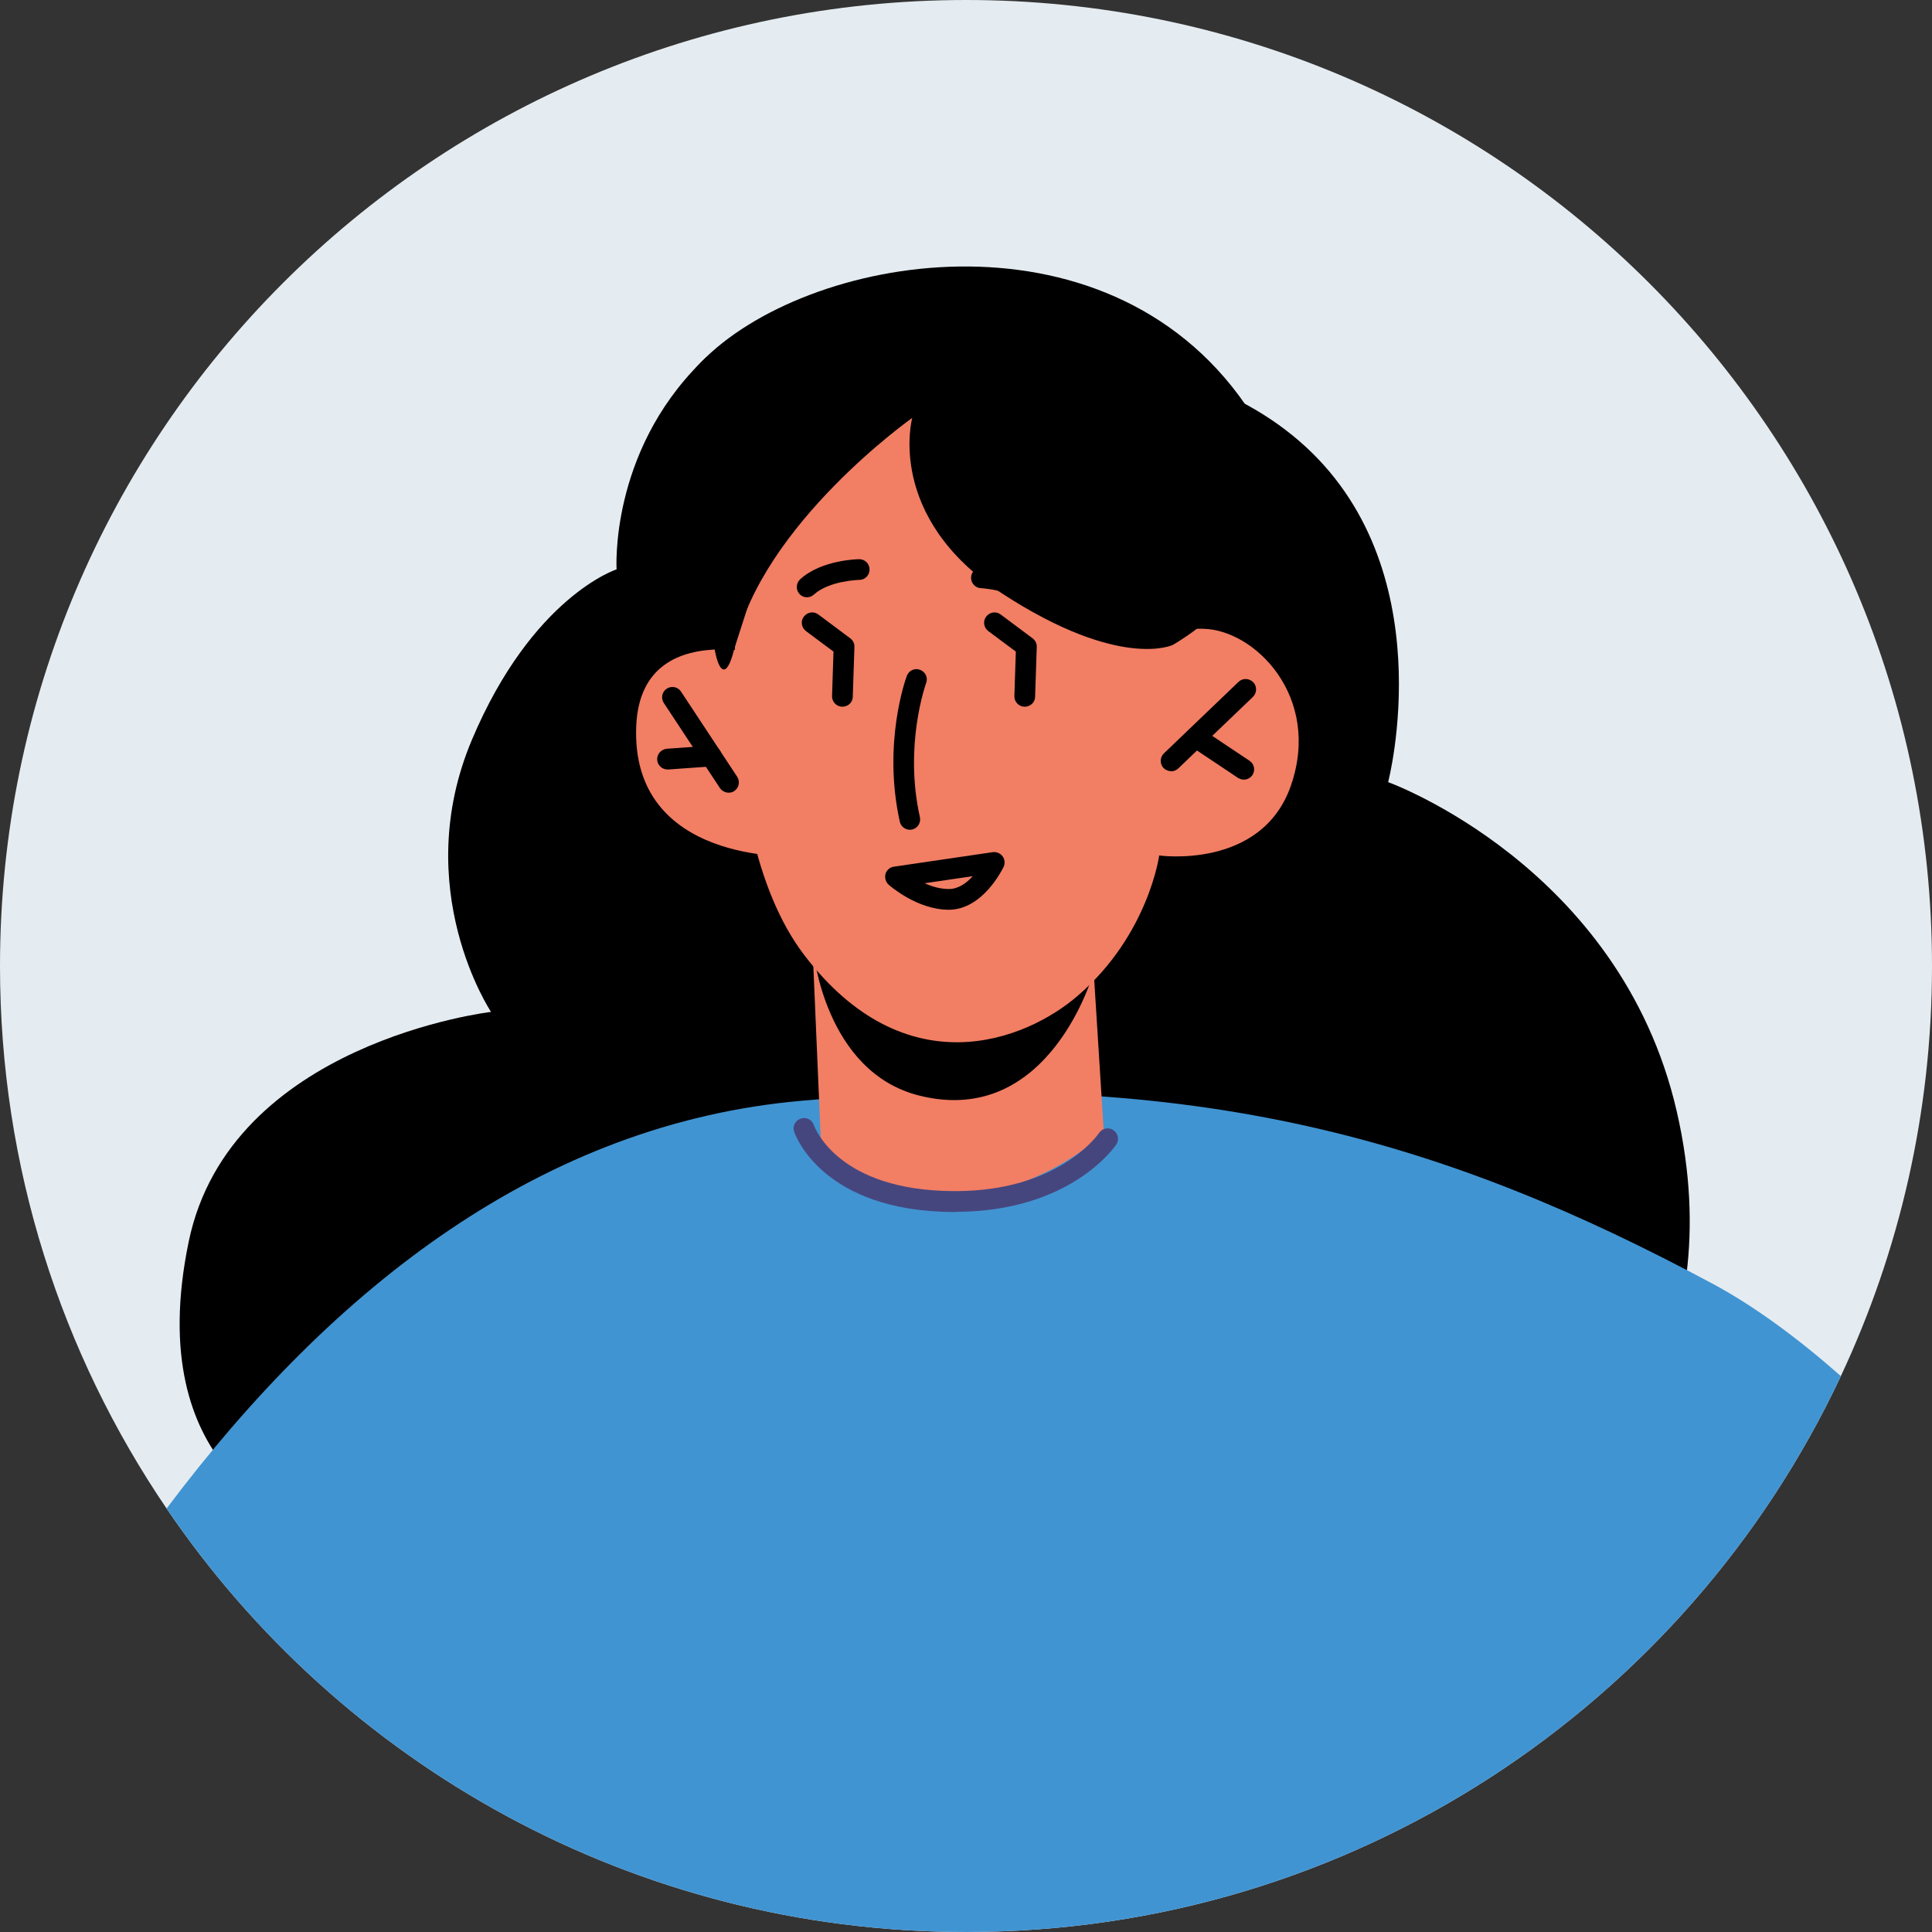 <svg width="167" height="167" viewBox="0 0 167 167" fill="none" xmlns="http://www.w3.org/2000/svg">
<rect x="0" y="0" width="167" height="167" fill="#333333" stroke="none"/>
<path d="M167 83.509C167 96.188 164.17 108.187 159.12 118.951C145.796 147.336 116.945 167 83.509 167C54.765 167 29.424 152.494 14.399 130.394C5.319 117.034 0 100.898 0 83.509C0 37.394 37.394 0 83.509 0C129.624 0 167 37.394 167 83.509Z" fill="#E5ECF1"/>
<path d="M25.807 131.379C25.807 131.379 12.16 127.278 16.315 107.31C19.897 90.099 42.444 87.467 42.444 87.467C42.444 87.467 35.352 76.829 40.796 63.935C46.026 51.56 53.297 49.214 53.297 49.214C53.297 49.214 52.67 39.184 60.586 31.323C68.501 23.461 79.247 31.699 79.247 31.699C79.247 31.699 99.663 27.257 112.271 38.092C124.878 48.945 119.989 67.606 119.989 67.606C119.989 67.606 140.047 74.841 144.936 96.063C149.825 117.267 137.164 128.657 137.164 128.657L25.807 131.361V131.379Z" fill="black"/>
<path d="M159.12 118.951C145.796 147.336 116.945 167 83.509 167C54.765 167 29.424 152.494 14.399 130.394C28.887 111.106 46.957 97.12 69.271 95.15C103.674 92.123 125.29 98.767 148.035 110.963C151.509 112.826 155.27 115.548 159.12 118.951Z" fill="#4194D2"/>
<path d="M94.541 84.028L95.418 97.961C95.418 97.961 90.422 102.743 83.688 103.227C74.608 103.889 70.973 99.09 70.973 99.09L70.185 80.733L94.523 84.028H94.541Z" fill="#F27E64"/>
<path d="M94.541 84.01C94.541 84.01 90.78 97.532 79.462 94.702C71.295 92.66 70.31 82.219 70.31 82.219L94.541 84.01Z" fill="black"/>
<path d="M64.185 45.847C64.185 45.847 60.747 71.062 69.522 82.56C78.297 94.057 88.649 89.974 93.162 86.07C99.269 80.823 100.2 73.946 100.2 73.946C100.2 73.946 109.065 75.199 111.59 67.892C114.24 60.21 108.456 54.461 104.05 54.353C99.645 54.246 99.179 55.07 99.179 55.07L100.021 46.975C100.021 46.975 71.743 18.84 64.185 45.847Z" fill="#F27E64"/>
<path d="M69.057 57.308C69.057 57.308 55.464 52.365 54.998 62.717C54.461 74.698 68.698 74.017 68.698 74.017L69.057 57.308Z" fill="#F27E64"/>
<path d="M101.364 55.75C101.364 55.75 96.833 57.935 86.661 51.327C76.489 44.718 78.853 36.122 78.853 36.122C78.853 36.122 65.94 45.238 63.523 55.858C61.105 66.496 57.864 31.484 73.068 31.34C88.273 31.179 111.536 39.811 101.346 55.75H101.364Z" fill="black"/>
<path d="M62.986 68.519C62.699 68.519 62.412 68.376 62.233 68.125L57.38 60.765C57.111 60.353 57.219 59.798 57.631 59.529C58.043 59.26 58.598 59.368 58.866 59.78L63.72 67.14C63.988 67.552 63.881 68.107 63.469 68.376C63.326 68.483 63.147 68.519 62.968 68.519H62.986Z" fill="black"/>
<path d="M101.221 66.657C100.988 66.657 100.755 66.567 100.576 66.388C100.236 66.03 100.254 65.457 100.612 65.117L107.059 58.938C107.417 58.598 107.972 58.616 108.331 58.974C108.671 59.332 108.653 59.905 108.295 60.245L101.848 66.424C101.668 66.585 101.454 66.675 101.221 66.675V66.657Z" fill="black"/>
<path d="M107.525 67.391C107.346 67.391 107.184 67.337 107.023 67.248L102.868 64.472C102.457 64.203 102.349 63.648 102.618 63.236C102.886 62.824 103.442 62.717 103.853 62.985L108.008 65.761C108.42 66.03 108.528 66.585 108.259 66.997C108.08 67.248 107.811 67.391 107.507 67.391H107.525Z" fill="black"/>
<path d="M57.702 66.513C57.237 66.513 56.843 66.155 56.807 65.69C56.771 65.188 57.147 64.776 57.631 64.722L61.41 64.454C61.893 64.4 62.323 64.794 62.377 65.278C62.412 65.779 62.036 66.191 61.553 66.245L57.774 66.513C57.774 66.513 57.738 66.513 57.702 66.513Z" fill="black"/>
<path d="M78.656 71.725C78.244 71.725 77.868 71.438 77.778 71.026C76.274 64.239 78.297 58.651 78.387 58.419C78.566 57.953 79.067 57.72 79.533 57.899C79.999 58.078 80.232 58.58 80.052 59.045C80.035 59.099 78.118 64.4 79.515 70.632C79.623 71.116 79.318 71.6 78.835 71.707C78.763 71.707 78.709 71.725 78.638 71.725H78.656Z" fill="black"/>
<path d="M82.022 78.638C79.265 78.638 76.918 76.56 76.811 76.471C76.56 76.238 76.453 75.88 76.542 75.54C76.65 75.199 76.918 74.966 77.277 74.913L85.819 73.659C86.142 73.623 86.464 73.749 86.661 74.017C86.858 74.286 86.894 74.626 86.751 74.931C86.679 75.074 84.978 78.638 82.005 78.638H82.022ZM79.927 76.345C80.554 76.632 81.27 76.847 82.022 76.847C82.846 76.847 83.545 76.328 84.082 75.737L79.927 76.345Z" fill="black"/>
<path d="M69.773 51.631C69.522 51.631 69.289 51.542 69.11 51.345C68.77 50.986 68.806 50.413 69.164 50.073C71.009 48.39 74.143 48.336 74.268 48.336C74.769 48.336 75.163 48.73 75.163 49.231C75.163 49.733 74.769 50.127 74.268 50.127C74.25 50.127 71.689 50.181 70.346 51.398C70.167 51.559 69.952 51.631 69.737 51.631H69.773Z" fill="black"/>
<path d="M89.311 52.473C89.079 52.473 88.864 52.383 88.685 52.222C87.395 50.969 84.834 50.843 84.798 50.843C84.297 50.825 83.921 50.395 83.939 49.912C83.957 49.41 84.368 49.052 84.87 49.052C84.995 49.052 88.129 49.196 89.92 50.951C90.278 51.291 90.278 51.864 89.92 52.222C89.741 52.401 89.508 52.491 89.276 52.491L89.311 52.473Z" fill="black"/>
<path d="M82.56 104.767H82.434C71.08 104.713 68.734 98.105 68.645 97.818C68.484 97.353 68.734 96.851 69.218 96.69C69.683 96.529 70.185 96.779 70.346 97.245C70.436 97.496 72.459 102.922 82.452 102.958H82.578C91.478 102.958 94.863 98.141 95.007 97.926C95.293 97.514 95.848 97.406 96.242 97.693C96.654 97.961 96.762 98.517 96.493 98.928C96.332 99.161 92.499 104.749 82.578 104.749L82.56 104.767Z" fill="#46467F"/>
<path d="M63.541 55.858C63.541 55.858 51.578 40.689 60.568 31.34C69.558 21.992 95.436 17.336 107.65 34.976C116.318 47.494 101.364 55.75 101.364 55.75L84.745 38.701L78.871 36.122L69.056 38.701L63.541 55.858Z" fill="black"/>
<path d="M88.577 61.087C88.058 61.087 87.664 60.657 87.682 60.156L87.807 56.323L85.425 54.55C85.031 54.246 84.942 53.691 85.246 53.297C85.55 52.903 86.106 52.813 86.5 53.118L89.258 55.177C89.49 55.356 89.634 55.625 89.616 55.929L89.473 60.227C89.473 60.711 89.061 61.087 88.577 61.087Z" fill="black"/>
<path d="M72.817 61.087C72.298 61.087 71.904 60.657 71.922 60.156L72.047 56.323L69.665 54.55C69.271 54.246 69.182 53.691 69.486 53.297C69.791 52.903 70.346 52.813 70.74 53.118L73.498 55.177C73.731 55.356 73.874 55.625 73.856 55.929L73.713 60.227C73.713 60.711 73.301 61.087 72.817 61.087Z" fill="black"/>
</svg>
